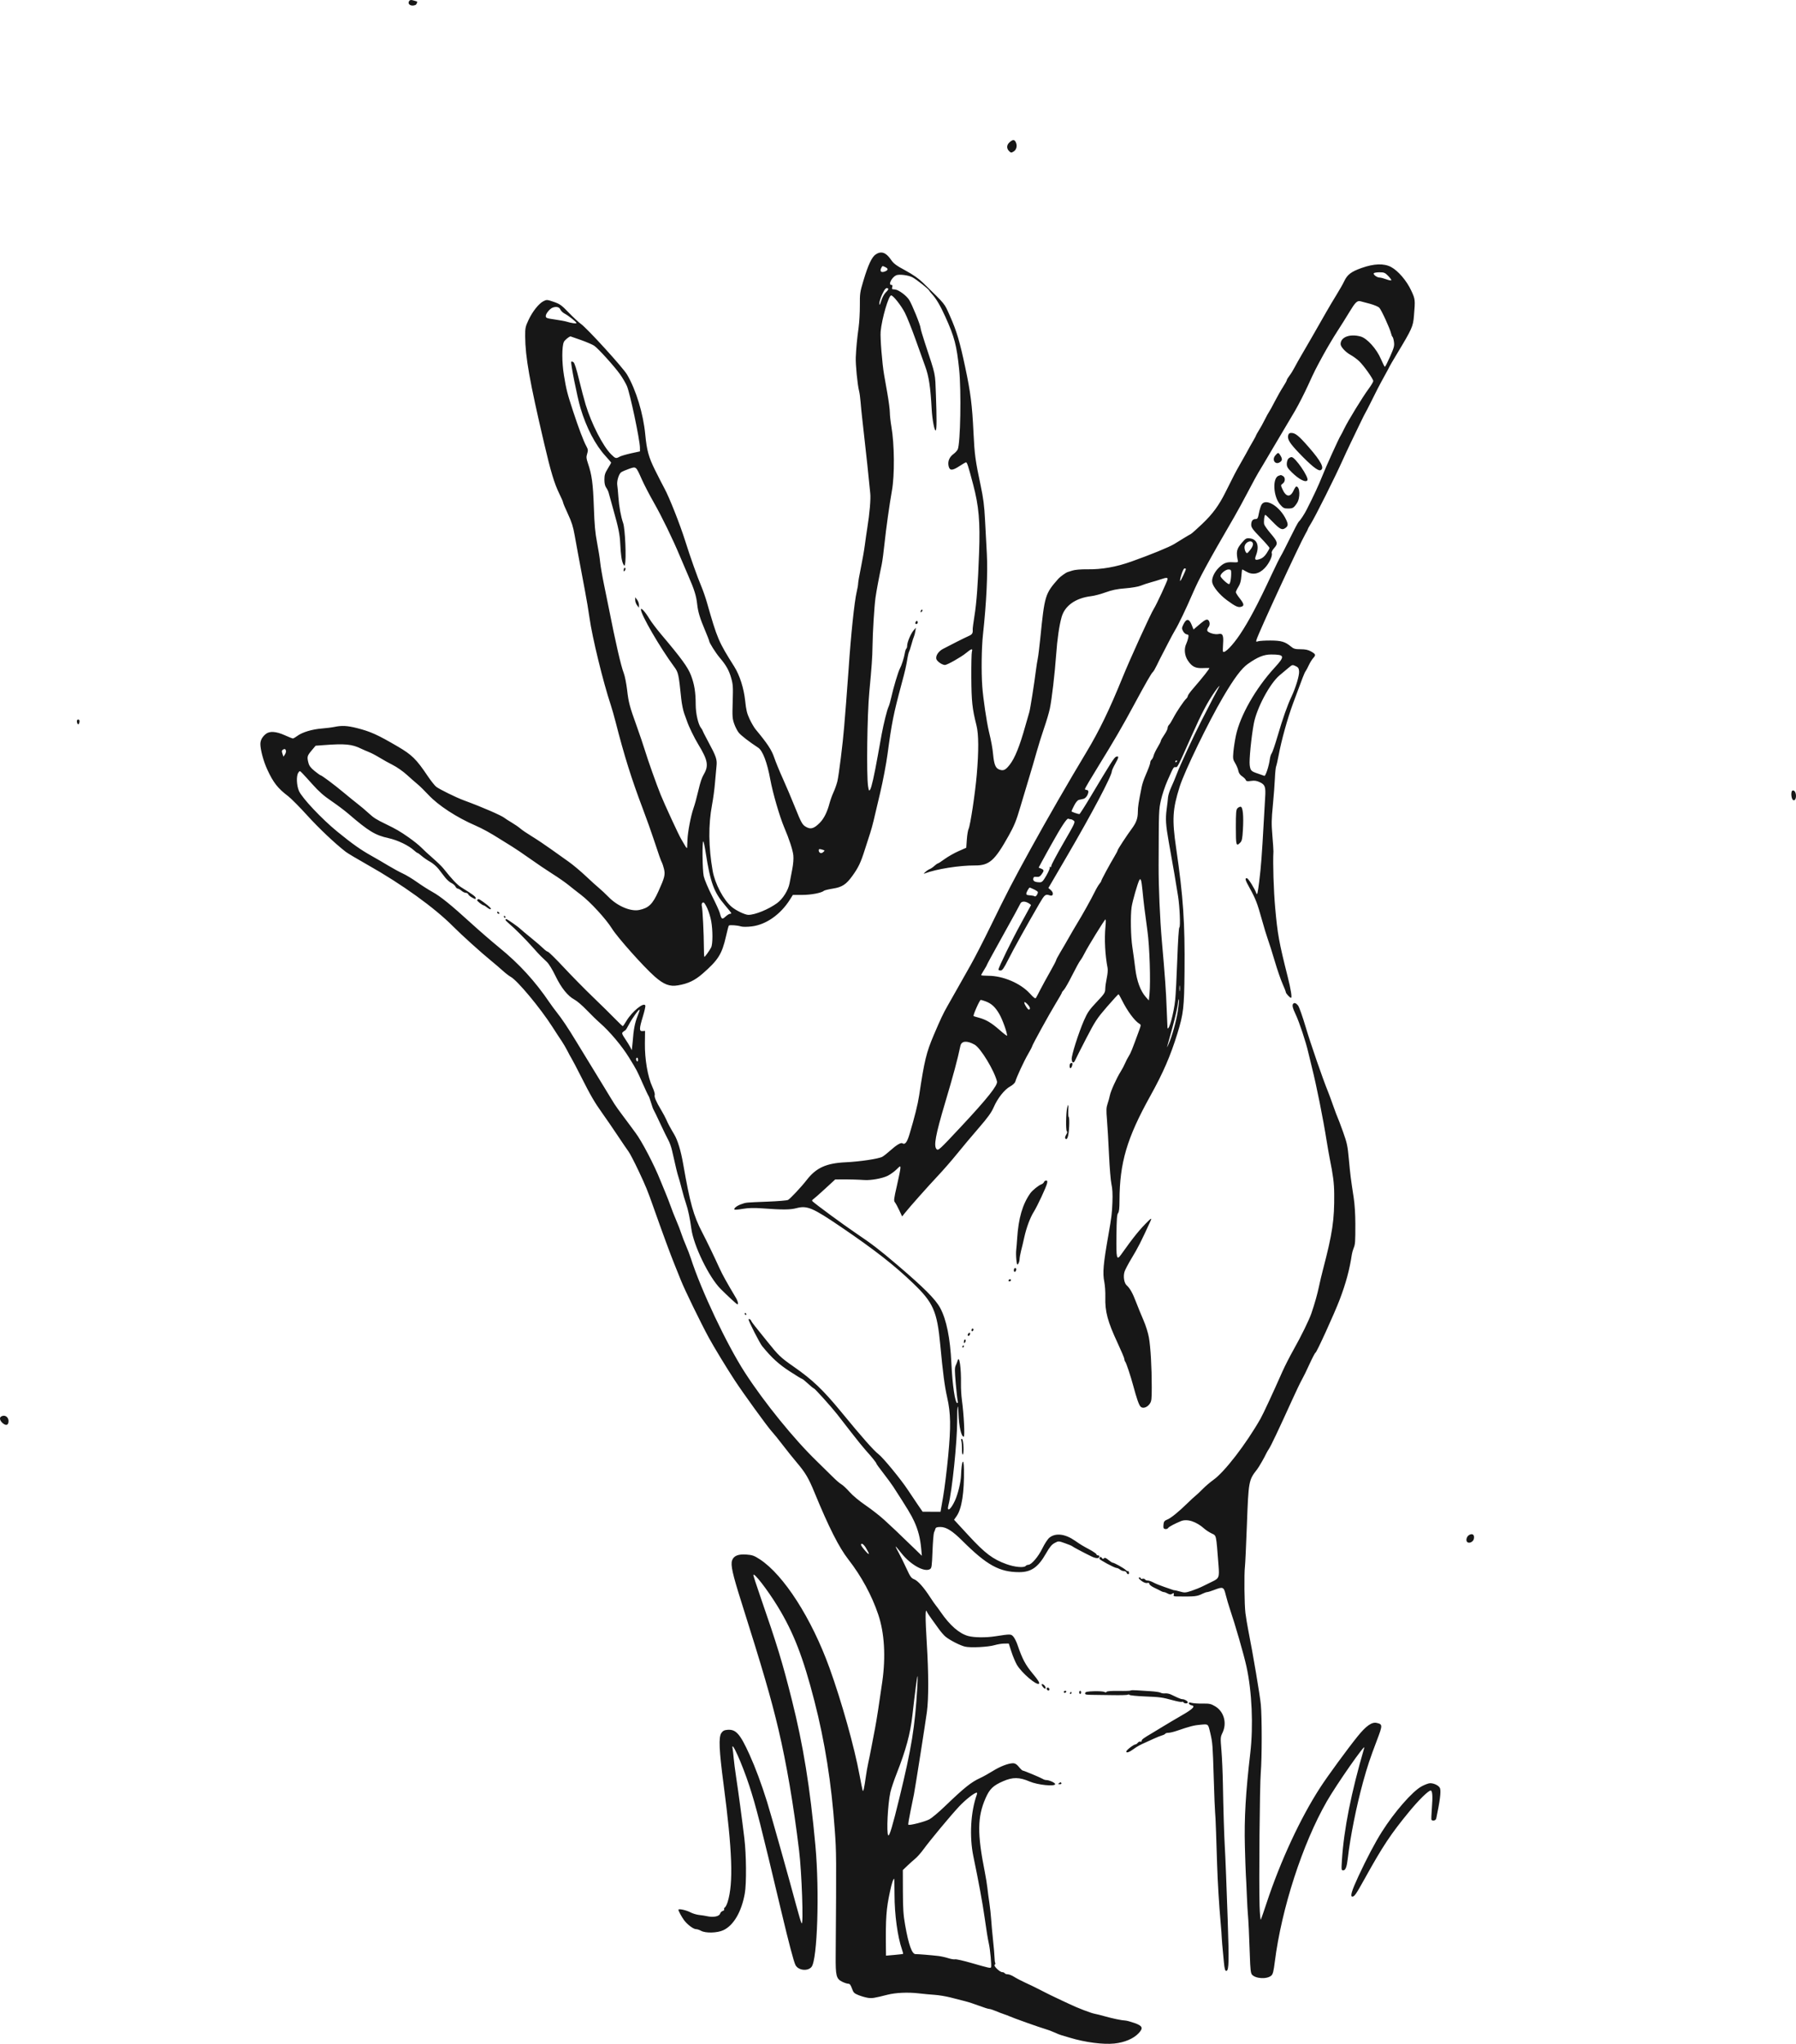 <?xml version="1.0" encoding="UTF-8"?> <svg xmlns="http://www.w3.org/2000/svg" width="80" height="91" viewBox="0 0 80 91" fill="none"> <path fill-rule="evenodd" clip-rule="evenodd" d="M18.233 0.037C18.124 0.182 18.307 0.305 18.507 0.221C18.56 0.199 18.609 0.063 18.564 0.063C18.558 0.063 18.491 0.043 18.416 0.02C18.317 -0.011 18.267 -0.006 18.233 0.037ZM44.973 6.331C44.837 6.447 44.827 6.608 44.948 6.727C45.029 6.807 45.047 6.809 45.152 6.745C45.28 6.667 45.322 6.483 45.246 6.329C45.187 6.208 45.115 6.208 44.973 6.331ZM39.007 11.328C38.834 11.443 38.671 11.79 38.459 12.498C38.307 13.003 38.297 13.069 38.301 13.597C38.302 13.905 38.278 14.347 38.246 14.578C38.176 15.082 38.137 15.499 38.119 15.911C38.106 16.226 38.193 17.12 38.266 17.407C38.289 17.497 38.319 17.718 38.333 17.897C38.347 18.077 38.376 18.372 38.397 18.552C38.417 18.732 38.474 19.247 38.524 19.697C38.573 20.147 38.623 20.599 38.635 20.702C38.647 20.805 38.675 21.079 38.697 21.31C38.719 21.541 38.749 21.836 38.764 21.965C38.792 22.206 38.737 22.855 38.632 23.507C38.599 23.713 38.549 24.06 38.521 24.279C38.493 24.497 38.414 24.946 38.347 25.275C38.279 25.605 38.224 25.921 38.224 25.979C38.224 26.035 38.196 26.202 38.161 26.348C38.057 26.785 37.901 28.274 37.798 29.818C37.772 30.204 37.722 30.867 37.688 31.291C37.653 31.715 37.614 32.199 37.601 32.366C37.547 33.061 37.36 34.558 37.298 34.795C37.262 34.935 37.184 35.155 37.124 35.283C37.065 35.41 36.989 35.622 36.954 35.752C36.85 36.15 36.702 36.448 36.516 36.635C36.272 36.881 36.123 36.932 35.935 36.834C35.74 36.733 35.704 36.67 35.394 35.899C35.249 35.537 35.011 34.978 34.866 34.657C34.72 34.336 34.549 33.916 34.484 33.725C34.373 33.394 34.183 33.106 33.659 32.476C33.592 32.395 33.471 32.189 33.391 32.019C33.273 31.767 33.236 31.616 33.193 31.208C33.133 30.641 32.95 30.067 32.705 29.678C32 28.559 31.953 28.449 31.489 26.826C31.431 26.621 31.325 26.316 31.256 26.149C31.056 25.673 30.757 24.832 30.524 24.092C30.288 23.345 29.818 22.155 29.6 21.754C29.523 21.613 29.335 21.245 29.181 20.936C28.894 20.36 28.81 20.056 28.742 19.347C28.654 18.421 28.336 17.372 27.934 16.682C27.754 16.372 26.155 14.618 25.874 14.421C25.779 14.355 25.539 14.131 25.338 13.924C25.016 13.589 24.94 13.534 24.666 13.44C24.369 13.338 24.35 13.337 24.204 13.412C23.995 13.521 23.716 13.874 23.539 14.254C23.403 14.546 23.391 14.607 23.393 14.973C23.398 15.895 23.587 16.961 24.239 19.744C24.533 21.002 24.692 21.529 24.913 21.98C25.006 22.168 25.082 22.345 25.082 22.373C25.082 22.4 25.178 22.63 25.296 22.882C25.462 23.237 25.53 23.45 25.595 23.822C25.642 24.086 25.71 24.46 25.747 24.653C25.784 24.846 25.841 25.151 25.874 25.331C25.907 25.511 25.99 25.952 26.058 26.312C26.127 26.672 26.216 27.206 26.257 27.499C26.376 28.362 26.863 30.362 27.204 31.384C27.259 31.552 27.356 31.888 27.418 32.133C27.806 33.649 28.125 34.669 28.634 36.013C28.804 36.463 29.026 37.083 29.126 37.392C29.334 38.029 29.449 38.352 29.491 38.42C29.507 38.446 29.545 38.567 29.576 38.689C29.638 38.942 29.605 39.076 29.33 39.682C29.069 40.259 28.899 40.425 28.478 40.515C28.098 40.596 27.509 40.349 27.11 39.941C26.964 39.793 26.771 39.611 26.68 39.538C26.59 39.465 26.323 39.224 26.088 39.002C25.852 38.781 25.515 38.498 25.338 38.374C25.162 38.25 24.805 37.996 24.547 37.811C24.288 37.625 23.902 37.367 23.69 37.238C23.478 37.109 23.247 36.952 23.177 36.889C23.106 36.827 22.933 36.707 22.791 36.623C22.65 36.54 22.513 36.452 22.486 36.428C22.364 36.319 21.481 35.935 20.672 35.639C20.335 35.517 19.578 35.145 19.431 35.031C19.363 34.978 19.191 34.761 19.049 34.55C18.545 33.8 18.349 33.607 17.708 33.233C16.815 32.711 16.502 32.57 15.897 32.417C15.471 32.31 15.229 32.297 14.903 32.364C14.785 32.389 14.527 32.421 14.331 32.437C13.901 32.471 13.468 32.601 13.25 32.762C13.163 32.827 13.071 32.88 13.047 32.88C13.023 32.88 12.865 32.818 12.696 32.741C12.295 32.559 12 32.541 11.829 32.688C11.674 32.82 11.6 32.959 11.598 33.123C11.595 33.372 11.735 33.893 11.904 34.26C12.172 34.843 12.372 35.099 12.838 35.452C12.967 35.551 13.343 35.929 13.673 36.293C14.195 36.87 14.92 37.556 15.406 37.931C15.489 37.994 15.932 38.258 16.391 38.517C17.897 39.365 19.356 40.416 20.18 41.246C20.564 41.632 21.437 42.42 21.892 42.79C22.034 42.905 22.255 43.095 22.385 43.212C22.514 43.329 22.678 43.456 22.748 43.493C23.043 43.65 24.068 44.881 24.611 45.729C24.764 45.968 24.949 46.252 25.023 46.359C25.096 46.467 25.209 46.66 25.274 46.788C25.338 46.917 25.424 47.075 25.465 47.139C25.505 47.203 25.687 47.55 25.869 47.91C26.317 48.797 26.478 49.074 26.845 49.588C27.017 49.829 27.322 50.273 27.522 50.575C27.722 50.876 27.936 51.189 27.996 51.27C28.057 51.35 28.262 51.745 28.452 52.148C28.765 52.813 28.849 53.018 29.108 53.754C29.497 54.856 29.862 55.849 30.037 56.278C30.153 56.561 30.284 56.887 30.329 57.003C30.488 57.41 31.22 58.913 31.581 59.574C31.81 59.992 32.357 60.892 32.718 61.444C33.088 62.012 34.191 63.534 34.375 63.732C34.46 63.823 34.682 64.097 34.868 64.341C35.054 64.584 35.332 64.931 35.486 65.112C35.874 65.569 36.017 65.81 36.281 66.454C36.918 68.002 37.37 68.897 37.789 69.434C38.371 70.182 38.834 71.035 39.122 71.892C39.397 72.712 39.459 73.756 39.299 74.884C39.163 75.846 39.042 76.62 38.975 76.965C38.943 77.132 38.874 77.489 38.823 77.759C38.772 78.029 38.704 78.366 38.672 78.507C38.64 78.649 38.594 78.912 38.569 79.092C38.498 79.606 38.454 79.801 38.426 79.723C38.413 79.684 38.351 79.379 38.289 79.045C38.059 77.794 37.494 75.78 36.953 74.277C36.154 72.061 34.911 70.123 33.844 69.427C33.592 69.263 33.51 69.234 33.242 69.215C32.881 69.19 32.683 69.271 32.61 69.475C32.538 69.678 32.628 70.082 33.028 71.344C33.968 74.313 34.349 75.621 34.672 76.988C35.037 78.535 35.346 80.347 35.594 82.393C35.713 83.371 35.796 85.733 35.708 85.637C35.685 85.611 35.58 85.264 35.474 84.865C35.178 83.755 34.343 80.788 34.171 80.237C33.917 79.424 33.648 78.702 33.386 78.124C32.967 77.199 32.78 76.989 32.406 77.019C32.261 77.031 32.199 77.064 32.132 77.161C32.005 77.348 32.029 77.915 32.23 79.442C32.621 82.415 32.671 83.842 32.414 84.678C32.379 84.794 32.322 84.906 32.289 84.927C32.256 84.947 32.241 84.986 32.256 85.011C32.27 85.037 32.242 85.07 32.194 85.084C32.145 85.098 32.094 85.148 32.08 85.195C32.041 85.331 31.775 85.383 31.475 85.314C31.408 85.298 31.259 85.275 31.143 85.263C31.028 85.251 30.85 85.197 30.748 85.143C30.565 85.046 30.219 84.973 30.219 85.031C30.219 85.082 30.363 85.348 30.468 85.492C30.608 85.684 30.886 85.894 31 85.894C31.053 85.894 31.153 85.926 31.221 85.965C31.424 86.081 31.951 86.068 32.222 85.94C32.678 85.726 33.031 85.121 33.176 84.304C33.255 83.865 33.244 82.573 33.156 81.85C33.053 80.992 32.885 79.747 32.788 79.115C32.743 78.82 32.694 78.441 32.68 78.274C32.666 78.106 32.645 77.922 32.634 77.865C32.546 77.395 33.052 78.516 33.378 79.513C33.678 80.431 33.886 81.248 34.801 85.099C35.138 86.515 35.359 87.354 35.434 87.495C35.561 87.733 35.979 87.781 36.148 87.576C36.41 87.26 36.508 84.212 36.321 82.177C36.084 79.585 35.778 77.698 35.27 75.679C34.846 73.996 34.626 73.274 33.861 71.064C33.694 70.583 33.558 70.163 33.558 70.132C33.558 69.972 34.18 70.774 34.641 71.527C35.344 72.676 35.777 73.791 36.278 75.742C36.742 77.546 37.036 79.402 37.182 81.453C37.257 82.5 37.257 82.57 37.224 87.086C37.217 87.975 37.25 88.105 37.515 88.236C37.611 88.284 37.731 88.323 37.782 88.324C37.852 88.324 37.893 88.376 37.948 88.534C38.013 88.719 38.046 88.753 38.24 88.832C38.361 88.88 38.547 88.934 38.652 88.951C38.842 88.981 38.929 88.967 39.53 88.815C39.9 88.721 40.442 88.697 40.921 88.753C41.121 88.777 41.439 88.806 41.628 88.819C41.816 88.831 42.134 88.884 42.334 88.935C42.534 88.987 42.823 89.061 42.976 89.099C43.129 89.137 43.419 89.231 43.62 89.308C43.822 89.384 44.02 89.447 44.062 89.447C44.104 89.447 44.228 89.486 44.338 89.534C44.449 89.581 44.616 89.646 44.71 89.677C44.804 89.708 44.92 89.751 44.967 89.774C45.115 89.844 46.327 90.275 46.551 90.338C46.669 90.371 46.852 90.439 46.958 90.489C47.063 90.539 47.208 90.597 47.279 90.617C47.349 90.637 47.523 90.689 47.664 90.731C48.347 90.936 49.137 91.038 49.635 90.987C50.094 90.939 50.491 90.771 50.72 90.527C50.935 90.297 50.895 90.2 50.532 90.073C50.367 90.015 50.185 89.966 50.128 89.964C49.975 89.959 49.549 89.871 49.205 89.773C49.04 89.726 48.833 89.674 48.743 89.658C48.593 89.631 47.957 89.386 47.664 89.242C47.593 89.207 47.429 89.131 47.3 89.073C47.035 88.953 46.529 88.705 46.208 88.537C46.091 88.475 45.85 88.359 45.673 88.279C45.497 88.198 45.272 88.081 45.173 88.018C45.075 87.955 44.946 87.904 44.887 87.904C44.828 87.904 44.767 87.883 44.753 87.857C44.738 87.832 44.69 87.81 44.645 87.81C44.532 87.81 44.24 87.526 44.306 87.481C44.334 87.462 44.345 87.425 44.33 87.399C44.315 87.373 44.301 87.26 44.299 87.148C44.296 87.037 44.266 86.683 44.231 86.361C44.197 86.04 44.16 85.63 44.149 85.45C44.138 85.27 44.102 84.944 44.07 84.725C44.037 84.507 43.996 84.201 43.98 84.047C43.963 83.893 43.912 83.577 43.866 83.346C43.526 81.641 43.534 80.902 43.899 80.067C44.081 79.652 44.234 79.503 44.682 79.308C45.113 79.12 45.404 79.124 45.866 79.322C46.222 79.475 47 79.553 47 79.436C47 79.374 46.732 79.255 46.594 79.255C46.558 79.255 46.495 79.235 46.454 79.209C46.35 79.145 45.608 78.835 45.559 78.835C45.536 78.835 45.458 78.761 45.385 78.671C45.291 78.555 45.216 78.507 45.128 78.507C44.917 78.507 44.553 78.647 44.218 78.856C44.041 78.966 43.791 79.106 43.661 79.165C43.247 79.357 42.965 79.584 42.076 80.436C41.815 80.688 41.511 80.942 41.4 81.003C41.202 81.111 40.502 81.29 40.459 81.244C40.447 81.23 40.49 80.962 40.556 80.647C40.621 80.331 40.691 79.989 40.711 79.886C40.768 79.597 41.221 76.715 41.288 76.217C41.367 75.63 41.365 74.497 41.282 73.16C41.213 72.033 41.213 71.578 41.283 71.752C41.303 71.804 41.389 71.938 41.474 72.051C41.558 72.164 41.707 72.37 41.803 72.508C41.9 72.647 42.044 72.813 42.124 72.878C42.32 73.035 42.762 73.261 42.983 73.315C43.226 73.374 44.014 73.335 44.303 73.249C44.433 73.211 44.628 73.179 44.737 73.179L44.934 73.178L45.051 73.54C45.115 73.74 45.225 74.001 45.294 74.121C45.506 74.485 46.187 75.067 46.282 74.963C46.316 74.925 46.241 74.806 46 74.516C45.675 74.124 45.54 73.871 45.323 73.237C45.274 73.092 45.189 72.925 45.135 72.866C45.028 72.75 45.017 72.75 44.325 72.856C43.915 72.92 43.389 72.914 43.129 72.843C42.728 72.733 42.313 72.373 41.902 71.776C41.814 71.648 41.716 71.515 41.685 71.48C41.654 71.445 41.541 71.283 41.435 71.12C41.146 70.674 40.886 70.382 40.719 70.316C40.59 70.265 40.543 70.199 40.377 69.836C40.271 69.604 40.119 69.296 40.039 69.151C39.959 69.007 39.894 68.875 39.894 68.858C39.894 68.842 40.01 68.975 40.151 69.155C40.555 69.667 41.172 70.013 41.422 69.866C41.5 69.821 41.51 69.749 41.537 69.063C41.553 68.649 41.584 68.274 41.605 68.231C41.626 68.188 41.653 68.116 41.666 68.071C41.684 68.008 41.736 67.989 41.889 67.989C42.15 67.989 42.422 68.16 42.87 68.606C43.958 69.689 44.519 69.998 45.398 69.999C45.931 69.999 46.242 69.784 46.593 69.166C46.758 68.878 46.846 68.77 46.979 68.7C47.15 68.609 47.151 68.609 47.438 68.711C47.597 68.767 47.737 68.825 47.751 68.839C47.778 68.87 48.287 69.139 48.613 69.297C48.826 69.4 48.97 69.401 48.97 69.299C48.97 69.273 48.941 69.251 48.905 69.251C48.87 69.251 48.841 69.231 48.841 69.206C48.841 69.181 48.702 69.085 48.531 68.992C48.198 68.812 48.143 68.778 47.878 68.595C47.438 68.291 47.018 68.243 46.743 68.465C46.67 68.523 46.53 68.737 46.431 68.94C46.249 69.314 45.942 69.672 45.804 69.672C45.765 69.672 45.711 69.696 45.685 69.725C45.604 69.813 45.192 69.774 44.834 69.644C44.224 69.424 43.88 69.165 43.154 68.379L42.497 67.667L42.612 67.502C42.841 67.175 42.954 66.448 42.938 65.42C42.928 64.842 42.829 65.048 42.808 65.687C42.799 65.991 42.67 66.523 42.536 66.816C42.349 67.224 42.158 67.353 42.248 67.01C42.409 66.396 42.637 64.181 42.636 63.248C42.635 62.596 42.674 62.394 42.695 62.948C42.716 63.516 42.819 63.968 42.928 63.968C42.984 63.968 42.935 62.984 42.846 62.332C42.82 62.139 42.802 61.825 42.805 61.634C42.818 60.898 42.73 60.301 42.652 60.591C42.639 60.636 42.603 60.729 42.571 60.797C42.522 60.903 42.523 61.028 42.572 61.592C42.604 61.961 42.643 62.309 42.658 62.367C42.675 62.429 42.668 62.472 42.642 62.472C42.542 62.472 42.424 61.677 42.378 60.696C42.326 59.585 42.159 58.758 41.882 58.241C41.671 57.847 41.155 57.332 39.937 56.294C39.159 55.632 38.837 55.386 38.1 54.889C37.567 54.529 36.325 53.617 36.191 53.486C36.163 53.459 36.172 53.429 36.216 53.402C36.253 53.379 36.49 53.17 36.743 52.938L37.202 52.515L37.467 52.512C37.762 52.508 38.241 52.521 38.503 52.54C38.791 52.56 39.304 52.468 39.535 52.354C39.656 52.294 39.834 52.167 39.931 52.071C40.099 51.905 40.108 51.902 40.108 52.005C40.108 52.065 40.038 52.415 39.953 52.784C39.814 53.387 39.805 53.462 39.863 53.534C39.899 53.578 39.986 53.737 40.056 53.888L40.184 54.162L40.306 54.009C40.527 53.731 41.319 52.84 41.773 52.357C42.018 52.097 42.405 51.653 42.633 51.37C42.861 51.087 43.291 50.575 43.589 50.232C44.002 49.755 44.161 49.535 44.263 49.299C44.437 48.898 44.739 48.516 44.993 48.375C45.113 48.309 45.208 48.219 45.226 48.157C45.282 47.956 45.607 47.255 45.79 46.94C45.891 46.766 45.973 46.609 45.973 46.591C45.973 46.538 46.744 45.138 47.032 44.668C47.179 44.428 47.3 44.216 47.3 44.197C47.3 44.177 47.339 44.123 47.386 44.076C47.434 44.029 47.601 43.737 47.757 43.426C47.913 43.115 48.077 42.817 48.122 42.762C48.167 42.708 48.255 42.558 48.319 42.429C48.453 42.158 49.181 40.976 49.237 40.938C49.259 40.922 49.261 41.055 49.241 41.255C49.187 41.808 49.223 42.519 49.336 43.102C49.352 43.186 49.336 43.379 49.299 43.547C49.264 43.71 49.233 43.926 49.232 44.028C49.229 44.198 49.197 44.246 48.847 44.616C48.523 44.958 48.439 45.079 48.287 45.427C48.041 45.991 47.722 46.993 47.737 47.159C47.754 47.345 47.828 47.357 47.902 47.186C47.936 47.108 48.156 46.673 48.392 46.218C48.782 45.466 48.863 45.343 49.308 44.828C49.577 44.518 49.808 44.266 49.822 44.268C49.836 44.27 49.906 44.391 49.977 44.536C50.212 45.01 50.536 45.45 50.746 45.578C50.83 45.629 50.83 45.632 50.731 45.905C50.427 46.737 50.364 46.894 50.281 47.021C50.231 47.098 50.157 47.24 50.117 47.337C50.077 47.434 49.986 47.605 49.915 47.718C49.736 48.002 49.475 48.578 49.437 48.775C49.419 48.865 49.373 49.031 49.335 49.144C49.276 49.319 49.272 49.424 49.309 49.868C49.333 50.154 49.373 50.851 49.399 51.416C49.425 51.982 49.474 52.571 49.508 52.725C49.552 52.921 49.565 53.164 49.551 53.528C49.532 54.034 49.514 54.175 49.375 54.969C49.143 56.284 49.109 56.676 49.189 57.073C49.22 57.227 49.241 57.532 49.235 57.751C49.217 58.396 49.337 58.843 49.784 59.8C49.948 60.152 50.083 60.472 50.083 60.511C50.083 60.551 50.1 60.604 50.121 60.628C50.168 60.682 50.358 61.252 50.479 61.701C50.635 62.282 50.733 62.56 50.807 62.632C50.905 62.73 51.101 62.667 51.214 62.502C51.293 62.386 51.303 62.306 51.303 61.756C51.303 60.877 51.252 59.984 51.177 59.556C51.139 59.344 51.037 59.017 50.936 58.785C50.839 58.563 50.692 58.205 50.61 57.989C50.452 57.573 50.334 57.362 50.185 57.228C50.071 57.126 50.025 56.831 50.09 56.623C50.117 56.536 50.259 56.265 50.407 56.021C50.694 55.547 50.826 55.286 51.244 54.374C51.307 54.238 51.286 54.23 51.168 54.345C50.781 54.721 50.494 55.074 49.939 55.857C49.739 56.138 49.717 56.047 49.73 55.005C49.738 54.284 49.754 54.072 49.802 54.014C49.848 53.959 49.865 53.808 49.866 53.449C49.873 51.769 50.195 50.675 51.235 48.803C51.807 47.775 52.138 47.012 52.444 46.019C52.716 45.139 52.747 44.867 52.763 43.259C52.783 41.067 52.707 39.94 52.389 37.76C52.202 36.475 52.228 36.032 52.55 35.017C52.766 34.335 53.836 32.129 54.482 31.034C54.975 30.196 55.299 29.764 55.581 29.563C56.017 29.254 56.297 29.14 56.623 29.141C57.233 29.143 57.25 29.211 56.768 29.736C55.93 30.651 55.242 31.858 55.053 32.744C55.007 32.961 54.956 33.287 54.94 33.469C54.913 33.777 54.919 33.815 55.021 33.984C55.083 34.085 55.145 34.236 55.16 34.319C55.179 34.42 55.233 34.5 55.328 34.564C55.405 34.616 55.479 34.691 55.493 34.73C55.513 34.786 55.562 34.794 55.727 34.77C55.887 34.747 55.98 34.762 56.128 34.833C56.351 34.941 56.384 35.039 56.354 35.508C56.343 35.67 56.315 36.17 56.29 36.62C56.21 38.075 56.17 38.596 56.091 39.238C56.028 39.752 55.998 39.879 55.963 39.776C55.902 39.591 55.611 39.119 55.551 39.107C55.436 39.083 55.461 39.179 55.663 39.538C55.922 40.002 56.008 40.222 56.204 40.932C56.298 41.273 56.422 41.679 56.478 41.833C56.535 41.987 56.671 42.418 56.781 42.791C56.891 43.164 57.047 43.618 57.128 43.8C57.209 43.982 57.275 44.152 57.275 44.177C57.275 44.232 57.457 44.428 57.507 44.428C57.559 44.428 57.498 44.042 57.359 43.492C56.972 41.958 56.907 41.6 56.802 40.43C56.731 39.636 56.693 38.438 56.723 37.906C56.725 37.855 56.705 37.539 56.676 37.205C56.632 36.683 56.635 36.491 56.698 35.849C56.738 35.438 56.778 34.901 56.788 34.657C56.798 34.413 56.823 34.171 56.844 34.119C56.864 34.068 56.914 33.847 56.955 33.629C57.076 32.973 57.348 31.991 57.593 31.329C58.037 30.127 58.103 29.958 58.154 29.889C58.183 29.85 58.249 29.726 58.301 29.613C58.353 29.501 58.442 29.357 58.499 29.295C58.622 29.161 58.608 29.123 58.387 29C58.27 28.934 58.135 28.907 57.933 28.907C57.692 28.907 57.624 28.888 57.504 28.788C57.244 28.571 57.072 28.521 56.59 28.519C56.343 28.518 56.095 28.534 56.04 28.553C55.949 28.585 55.942 28.578 55.971 28.479C56.059 28.176 57.886 24.226 58.146 23.775C58.209 23.667 58.259 23.567 58.259 23.552C58.259 23.537 58.315 23.436 58.383 23.329C58.585 23.008 59.465 21.25 59.815 20.469C59.895 20.289 60.053 19.952 60.164 19.721C60.276 19.489 60.463 19.1 60.581 18.856C60.698 18.611 60.809 18.391 60.827 18.365C60.845 18.339 60.927 18.181 61.01 18.014C61.303 17.42 61.446 17.144 61.67 16.739C61.796 16.513 61.898 16.321 61.898 16.313C61.898 16.304 62.049 16.047 62.233 15.742C62.9 14.635 62.943 14.538 62.982 14.065C63.043 13.34 63.041 13.326 62.859 12.934C62.658 12.5 62.275 12.053 61.962 11.888C61.646 11.72 61.199 11.736 60.648 11.932C60.182 12.098 60.013 12.228 59.874 12.525C59.822 12.636 59.668 12.907 59.532 13.127C59.396 13.346 59.184 13.703 59.061 13.92C58.689 14.576 58.119 15.566 57.949 15.852C57.861 16 57.736 16.224 57.671 16.349C57.606 16.475 57.5 16.646 57.435 16.73C57.371 16.813 57.318 16.901 57.318 16.926C57.318 16.951 57.243 17.084 57.153 17.224C57.062 17.363 56.896 17.655 56.783 17.874C56.671 18.093 56.555 18.303 56.526 18.342C56.497 18.38 56.412 18.535 56.338 18.685C56.264 18.836 56.145 19.05 56.075 19.161C56.005 19.273 55.948 19.374 55.948 19.388C55.948 19.401 55.895 19.503 55.83 19.613C55.701 19.834 55.664 19.9 55.495 20.212C55.432 20.327 55.308 20.548 55.218 20.702C55.053 20.988 54.948 21.189 54.598 21.895C54.295 22.504 54.018 22.883 53.546 23.331C53.309 23.557 53.083 23.757 53.044 23.777C53.004 23.796 52.876 23.872 52.758 23.944C52.641 24.016 52.434 24.142 52.3 24.225C52.083 24.358 51.242 24.702 50.404 25C49.712 25.246 49.077 25.358 48.42 25.348C48.151 25.344 47.885 25.367 47.771 25.403C47.665 25.437 47.569 25.467 47.557 25.471C47.479 25.494 47.225 25.676 47.145 25.766C46.549 26.441 46.531 26.5 46.336 28.439C46.298 28.812 46.249 29.209 46.226 29.321C46.203 29.433 46.166 29.664 46.145 29.835C46.074 30.409 45.886 31.594 45.848 31.712C45.827 31.776 45.748 32.05 45.673 32.319C45.423 33.217 45.203 33.762 44.976 34.049C44.788 34.288 44.698 34.33 44.517 34.266C44.345 34.205 44.279 34.042 44.236 33.584C44.212 33.322 44.151 32.987 44.051 32.577C43.948 32.148 43.791 31.089 43.754 30.566C43.707 29.91 43.721 28.845 43.784 28.264C43.941 26.82 44.003 25.517 43.957 24.653C43.937 24.28 43.901 23.607 43.877 23.157C43.843 22.502 43.803 22.194 43.681 21.614C43.442 20.485 43.411 20.253 43.362 19.253C43.303 18.027 43.234 17.482 42.996 16.361C42.75 15.201 42.613 14.74 42.312 14.064C42.055 13.487 42.14 13.592 41.122 12.598C40.918 12.4 40.678 12.232 40.33 12.043C39.917 11.82 39.805 11.737 39.687 11.563C39.465 11.238 39.253 11.164 39.007 11.328ZM39.444 11.898C39.578 11.965 39.564 12.034 39.406 12.091C39.253 12.147 39.182 12.08 39.249 11.942C39.306 11.827 39.301 11.828 39.444 11.898ZM61.837 12.288C61.925 12.379 61.986 12.465 61.971 12.48C61.957 12.496 61.855 12.475 61.743 12.433C61.632 12.392 61.5 12.358 61.451 12.358C61.338 12.358 61.16 12.226 61.194 12.168C61.207 12.143 61.322 12.124 61.448 12.124C61.652 12.124 61.696 12.142 61.837 12.288ZM40.655 12.353C40.833 12.451 41.362 12.871 41.386 12.932C41.394 12.953 41.444 13.017 41.496 13.073C41.699 13.292 41.874 13.586 42.105 14.096C42.516 15.003 42.611 15.366 42.724 16.448C42.823 17.398 42.781 19.752 42.66 20.01C42.634 20.066 42.546 20.161 42.465 20.22C42.282 20.356 42.205 20.555 42.256 20.761C42.306 20.963 42.422 20.96 42.744 20.749C42.881 20.659 43.009 20.585 43.028 20.585C43.078 20.585 43.125 20.733 43.346 21.567C43.602 22.536 43.662 23.217 43.612 24.608C43.562 26.002 43.501 26.833 43.404 27.434C43.359 27.717 43.324 27.98 43.327 28.019C43.34 28.192 43.308 28.247 43.158 28.313C42.984 28.39 42.232 28.768 41.995 28.897C41.799 29.004 41.674 29.195 41.706 29.337C41.731 29.443 41.965 29.608 42.092 29.608C42.191 29.608 42.823 29.25 43.03 29.077C43.267 28.879 43.339 28.861 43.292 29.012C43.274 29.07 43.263 29.588 43.266 30.163C43.273 31.237 43.306 31.547 43.495 32.296C43.595 32.693 43.599 33.438 43.508 34.493C43.438 35.311 43.221 36.752 43.144 36.907C43.115 36.966 43.08 37.179 43.066 37.38L43.04 37.746L42.696 37.898C42.507 37.981 42.23 38.138 42.081 38.246C41.932 38.355 41.795 38.444 41.776 38.444C41.757 38.444 41.687 38.493 41.62 38.554C41.554 38.615 41.461 38.678 41.414 38.695C41.367 38.712 41.28 38.769 41.221 38.823C41.134 38.901 41.13 38.913 41.2 38.887C41.692 38.696 42.736 38.53 43.416 38.534C44.066 38.538 44.303 38.33 44.933 37.203C45.176 36.769 45.273 36.529 45.442 35.952C45.549 35.587 45.723 35.004 45.83 34.657C45.936 34.31 46.09 33.785 46.172 33.49C46.254 33.196 46.405 32.712 46.508 32.415C46.611 32.118 46.727 31.728 46.764 31.548C46.85 31.141 46.985 29.987 47.045 29.145C47.094 28.455 47.181 27.853 47.288 27.474C47.431 26.966 47.914 26.626 48.606 26.544C48.747 26.528 49.036 26.451 49.248 26.374C49.532 26.27 49.763 26.223 50.126 26.195C50.397 26.174 50.704 26.122 50.81 26.078C50.916 26.034 51.119 25.967 51.26 25.929C51.401 25.89 51.603 25.829 51.709 25.793C51.943 25.714 52.009 25.711 52.009 25.781C52.009 25.852 51.511 26.928 51.398 27.101C51.259 27.315 50.342 29.328 49.999 30.172C49.419 31.599 48.962 32.543 48.393 33.488C47.592 34.818 46.634 36.48 45.901 37.812C45.102 39.265 44.848 39.754 44.131 41.225C43.818 41.868 43.412 42.657 43.23 42.978C43.047 43.3 42.776 43.78 42.627 44.045C42.478 44.311 42.287 44.647 42.203 44.793C42.014 45.123 41.896 45.373 41.592 46.087C41.261 46.867 41.175 47.22 40.942 48.775C40.883 49.166 40.741 49.737 40.515 50.491C40.404 50.862 40.312 50.982 40.197 50.905C40.132 50.861 39.932 50.978 39.667 51.217C39.53 51.34 39.366 51.469 39.303 51.504C39.14 51.595 38.3 51.721 37.668 51.75C36.802 51.79 36.352 51.995 35.928 52.545C35.706 52.833 35.222 53.35 35.105 53.425C35.067 53.45 34.65 53.485 34.179 53.503C33.178 53.542 33.245 53.536 33.008 53.62C32.819 53.687 32.671 53.806 32.717 53.856C32.73 53.87 32.898 53.856 33.09 53.823C33.332 53.782 33.592 53.775 33.938 53.801C34.862 53.868 35.196 53.867 35.475 53.793C35.953 53.667 36.196 53.77 37.471 54.637C38.965 55.653 39.827 56.326 40.676 57.14C41.571 57.997 41.742 58.385 41.883 59.881C42.002 61.151 42.077 61.717 42.188 62.209C42.351 62.931 42.361 63.502 42.233 64.849C42.173 65.474 42.073 66.284 42.009 66.648L41.894 67.311L41.496 67.31L41.097 67.309L40.888 67.006C40.773 66.84 40.576 66.546 40.45 66.353C40.149 65.891 39.336 64.901 39.129 64.744C38.923 64.589 38.399 63.996 37.505 62.907C36.656 61.874 36.202 61.441 35.335 60.837C34.777 60.449 34.674 60.351 34.184 59.738C33.958 59.455 33.706 59.143 33.626 59.044C33.545 58.945 33.468 58.834 33.455 58.798C33.435 58.742 33.344 58.702 33.344 58.749C33.344 58.831 33.838 59.798 33.949 59.935C34.372 60.454 34.681 60.737 35.175 61.058C35.462 61.245 35.713 61.397 35.732 61.397C35.752 61.397 35.869 61.492 35.993 61.608C36.118 61.723 36.234 61.818 36.252 61.818C36.291 61.818 37.015 62.621 37.288 62.967C37.391 63.097 37.677 63.465 37.924 63.785C38.171 64.104 38.46 64.461 38.566 64.578C38.819 64.855 39.038 65.127 39.038 65.165C39.038 65.182 39.177 65.375 39.348 65.594C39.519 65.814 39.716 66.082 39.787 66.192C40.421 67.172 40.588 67.448 40.72 67.736C40.896 68.118 40.99 68.483 41.033 68.945L41.063 69.271L40.768 68.984C39.938 68.181 39.732 67.985 39.389 67.674C39.184 67.487 38.807 67.193 38.551 67.019C38.283 66.838 37.982 66.587 37.844 66.43C37.712 66.28 37.546 66.125 37.475 66.086C37.404 66.046 37.23 65.895 37.087 65.751C36.944 65.606 36.63 65.299 36.391 65.067C35.378 64.09 34.042 62.445 33.179 61.11C32.37 59.858 31.23 57.449 30.771 56.021C30.726 55.88 30.629 55.627 30.556 55.46C30.483 55.293 30.389 55.049 30.347 54.919C30.305 54.788 30.204 54.525 30.121 54.334C30.039 54.144 29.927 53.861 29.874 53.707C29.82 53.553 29.71 53.269 29.629 53.076C29.548 52.883 29.453 52.652 29.417 52.562C29.147 51.878 28.587 50.806 28.307 50.437C28.24 50.349 28.143 50.217 28.092 50.145C28.041 50.073 27.879 49.856 27.733 49.663C27.587 49.471 27.422 49.239 27.366 49.149C27.311 49.059 27.233 48.933 27.193 48.869C27.153 48.804 27.031 48.605 26.923 48.425C26.814 48.245 26.531 47.782 26.294 47.396C26.058 47.01 25.774 46.547 25.665 46.367C25.296 45.759 25.029 45.36 24.785 45.054C24.701 44.949 24.565 44.764 24.482 44.642C23.836 43.689 23.127 42.913 22.234 42.187C21.905 41.918 21.35 41.438 21.001 41.12C20.086 40.286 19.624 39.912 19.259 39.711C19.083 39.614 18.775 39.417 18.575 39.275C18.374 39.132 18.089 38.959 17.939 38.891C17.79 38.822 17.501 38.665 17.297 38.542C17.093 38.418 16.763 38.226 16.562 38.114C16.067 37.838 15.703 37.58 15.021 37.025C14.337 36.467 13.45 35.527 13.316 35.215C13.207 34.964 13.193 34.541 13.288 34.404C13.35 34.315 13.352 34.315 13.443 34.404C13.494 34.453 13.708 34.687 13.919 34.923C14.196 35.235 14.426 35.438 14.758 35.662C15.009 35.832 15.353 36.091 15.523 36.237C16.422 37.011 16.714 37.188 17.307 37.318C17.713 37.407 18.203 37.643 18.446 37.866C18.512 37.927 18.579 37.976 18.596 37.976C18.613 37.976 18.699 38.038 18.787 38.115C18.875 38.191 19.044 38.307 19.162 38.371C19.28 38.436 19.447 38.579 19.532 38.688C19.618 38.798 19.75 38.969 19.827 39.069C19.903 39.168 20.028 39.278 20.103 39.314C20.179 39.349 20.262 39.42 20.287 39.472C20.312 39.523 20.358 39.566 20.39 39.566C20.421 39.566 20.496 39.608 20.555 39.659C20.615 39.711 20.703 39.753 20.749 39.753C20.796 39.753 20.845 39.782 20.857 39.818C20.87 39.853 20.942 39.916 21.018 39.958C21.184 40.048 21.186 40.048 21.186 39.975C21.186 39.92 21.048 39.819 20.547 39.508C20.363 39.393 20.139 39.157 19.752 38.669C19.681 38.58 19.469 38.374 19.281 38.211C19.093 38.048 18.861 37.834 18.767 37.737C18.673 37.639 18.413 37.431 18.189 37.275C17.827 37.021 17.634 36.909 17.183 36.691C16.76 36.487 16.644 36.413 16.423 36.209C16.288 36.084 16.07 35.9 15.938 35.799C15.807 35.698 15.523 35.467 15.307 35.287C14.901 34.947 14.325 34.517 14.275 34.517C14.26 34.517 14.143 34.433 14.015 34.33C13.842 34.19 13.773 34.099 13.739 33.968C13.67 33.697 13.681 33.653 13.876 33.42L14.058 33.203L14.422 33.176C15.367 33.104 15.681 33.134 16.09 33.336C16.172 33.376 16.326 33.443 16.433 33.485C16.54 33.527 16.752 33.638 16.905 33.732C17.058 33.827 17.328 33.976 17.504 34.065C17.681 34.154 17.96 34.35 18.125 34.501C18.29 34.651 18.502 34.837 18.596 34.914C18.69 34.99 18.912 35.207 19.088 35.396C19.529 35.866 20.34 36.395 21.186 36.761C21.488 36.892 21.852 37.092 22.256 37.349C22.433 37.462 22.683 37.617 22.813 37.695C22.942 37.773 23.299 38.014 23.605 38.231C23.911 38.449 24.363 38.754 24.611 38.91C24.858 39.065 25.176 39.287 25.317 39.401C25.458 39.516 25.712 39.714 25.88 39.843C26.301 40.164 26.995 40.92 27.259 41.345C27.505 41.74 28.669 43.046 29.163 43.48C29.568 43.836 29.83 43.936 30.197 43.873C30.649 43.797 30.948 43.655 31.299 43.349C31.992 42.745 32.158 42.48 32.336 41.699C32.393 41.446 32.451 41.226 32.465 41.212C32.499 41.174 32.837 41.197 33 41.248C33.081 41.273 33.276 41.273 33.486 41.248C34.125 41.17 34.769 40.717 35.189 40.05L35.317 39.846H35.734C36.126 39.846 36.597 39.756 36.702 39.661C36.727 39.639 36.907 39.595 37.101 39.564C37.511 39.499 37.69 39.382 37.967 38.999C38.235 38.629 38.341 38.406 38.523 37.829C38.615 37.537 38.722 37.204 38.762 37.088C38.801 36.972 38.868 36.73 38.911 36.55C38.953 36.37 39.087 35.802 39.209 35.288C39.33 34.774 39.476 34.006 39.533 33.582C39.72 32.187 39.8 31.785 40.153 30.473C40.323 29.844 40.363 29.667 40.431 29.257C40.448 29.155 40.475 29.049 40.491 29.024C40.507 28.998 40.555 28.851 40.598 28.696C40.64 28.542 40.691 28.38 40.712 28.337C40.732 28.293 40.759 28.188 40.772 28.103L40.796 27.948L40.693 28.069C40.569 28.213 40.408 28.596 40.408 28.746C40.408 28.806 40.391 28.866 40.37 28.88C40.349 28.894 40.319 28.985 40.303 29.082C40.27 29.286 40.157 29.637 40.082 29.772C40.011 29.899 39.79 30.635 39.704 31.034C39.664 31.214 39.607 31.414 39.575 31.478C39.513 31.607 39.36 32.219 39.272 32.694C39.241 32.861 39.165 33.281 39.103 33.629C38.941 34.533 38.822 35.062 38.759 35.157C38.71 35.23 38.699 35.212 38.667 35.007C38.592 34.524 38.627 31.814 38.721 30.823C38.828 29.686 38.859 29.252 38.864 28.79C38.871 28.189 38.943 27.007 38.997 26.616C39.038 26.321 39.151 25.714 39.273 25.143C39.305 24.989 39.363 24.558 39.401 24.185C39.466 23.555 39.623 22.438 39.728 21.854C39.854 21.16 39.843 19.791 39.706 18.996C39.668 18.777 39.637 18.497 39.637 18.372C39.637 18.248 39.588 17.869 39.529 17.531C39.47 17.192 39.403 16.811 39.38 16.682C39.294 16.187 39.202 15.034 39.227 14.76C39.279 14.191 39.582 13.152 39.695 13.153C39.786 13.153 40.138 13.598 40.307 13.925C40.399 14.104 40.617 14.651 40.791 15.139C40.964 15.628 41.153 16.154 41.21 16.308C41.373 16.747 41.446 17.224 41.501 18.225C41.526 18.693 41.629 19.221 41.683 19.162C41.725 19.115 41.727 18.622 41.689 17.584C41.651 16.57 41.695 16.776 41.205 15.286C41.096 14.956 41.007 14.654 41.007 14.615C41.007 14.492 40.621 13.539 40.492 13.345C40.365 13.153 40.036 12.911 39.877 12.891C39.828 12.885 39.771 12.878 39.752 12.876C39.733 12.874 39.729 12.83 39.744 12.778C39.763 12.712 39.752 12.685 39.704 12.685C39.553 12.685 39.717 12.355 39.915 12.259C40.044 12.197 40.473 12.251 40.655 12.353ZM39.566 12.857C39.582 12.874 39.537 12.942 39.466 13.008C39.39 13.079 39.303 13.235 39.255 13.386C39.19 13.588 39.172 13.615 39.169 13.513C39.167 13.442 39.224 13.258 39.295 13.104C39.414 12.847 39.492 12.776 39.566 12.857ZM61.014 13.523C61.199 13.573 61.389 13.652 61.436 13.698C61.528 13.789 61.915 14.631 61.964 14.848C61.98 14.918 62.009 14.987 62.029 15.001C62.048 15.014 62.077 15.114 62.092 15.224C62.116 15.399 62.094 15.48 61.919 15.877C61.808 16.127 61.704 16.331 61.688 16.331C61.671 16.331 61.593 16.179 61.514 15.992C61.32 15.534 60.895 15.062 60.606 14.983C60.126 14.853 59.715 15.008 59.715 15.32C59.715 15.441 59.932 15.677 60.159 15.802C60.28 15.868 60.456 15.998 60.55 16.09C60.758 16.292 61.17 16.875 61.17 16.966C61.17 17.003 61.075 17.161 60.959 17.319C60.693 17.679 60.043 18.74 59.877 19.085C59.808 19.228 59.737 19.366 59.718 19.392C59.649 19.489 59.07 20.763 58.9 21.193C58.748 21.577 58.522 22.065 58.205 22.689C58.104 22.889 57.924 23.162 57.848 23.23C57.818 23.258 57.645 23.584 57.464 23.955C57.283 24.326 57.096 24.689 57.05 24.761C57.003 24.834 56.811 25.223 56.623 25.626C56.033 26.892 55.619 27.673 55.23 28.252C54.904 28.738 54.552 29.097 54.479 29.017C54.466 29.003 54.466 28.846 54.48 28.67C54.509 28.29 54.46 28.185 54.275 28.23C54.123 28.266 53.81 28.174 53.778 28.084C53.765 28.046 53.789 27.973 53.831 27.922C53.932 27.8 53.87 27.566 53.743 27.59C53.666 27.605 53.607 27.648 53.292 27.918L53.164 28.028L53.076 27.81C52.965 27.538 52.844 27.533 52.715 27.796C52.637 27.958 52.635 27.982 52.696 28.1C52.732 28.171 52.805 28.236 52.859 28.244C52.943 28.258 52.953 28.279 52.928 28.399C52.913 28.476 52.873 28.596 52.84 28.665C52.733 28.888 52.763 29.191 52.913 29.413C53.093 29.681 53.244 29.758 53.566 29.747C53.71 29.742 53.845 29.74 53.865 29.743C53.902 29.748 53.581 30.156 53.148 30.655C53.016 30.806 52.908 30.956 52.908 30.988C52.908 31.02 52.878 31.073 52.841 31.106C52.733 31.205 52.405 31.692 52.264 31.965C52.192 32.104 52.105 32.244 52.071 32.275C52.037 32.306 52.009 32.37 52.009 32.418C52.009 32.466 51.942 32.602 51.859 32.72C51.777 32.838 51.709 32.957 51.709 32.984C51.709 33.012 51.643 33.143 51.562 33.276C51.481 33.41 51.403 33.574 51.387 33.642C51.371 33.709 51.332 33.789 51.299 33.819C51.266 33.849 51.239 33.902 51.239 33.937C51.239 34.003 51.167 34.198 50.998 34.592C50.942 34.723 50.877 34.923 50.855 35.036C50.713 35.742 50.685 35.921 50.684 36.143C50.682 36.437 50.616 36.623 50.421 36.887C50.19 37.199 49.783 37.82 49.783 37.862C49.783 37.882 49.719 38.006 49.64 38.136C49.431 38.484 49.055 39.18 49.055 39.221C49.055 39.24 49.019 39.299 48.974 39.352C48.929 39.405 48.835 39.564 48.766 39.706C48.601 40.04 48.221 40.722 47.981 41.113C47.877 41.283 47.708 41.573 47.604 41.758C47.5 41.942 47.332 42.232 47.229 42.402C47.127 42.572 47.043 42.731 47.043 42.754C47.043 42.777 46.921 43.011 46.772 43.273C46.623 43.535 46.431 43.886 46.345 44.053C46.26 44.221 46.171 44.388 46.149 44.424C46.116 44.478 46.06 44.439 45.87 44.232C45.453 43.776 44.675 43.446 44.018 43.446C43.845 43.446 43.704 43.434 43.704 43.419C43.704 43.404 43.762 43.301 43.832 43.189C43.903 43.077 43.961 42.972 43.961 42.957C43.961 42.942 44.288 42.343 44.689 41.624C45.09 40.906 45.428 40.287 45.442 40.248C45.482 40.134 45.624 40.112 45.785 40.196C45.868 40.239 45.929 40.288 45.922 40.305C45.915 40.323 45.717 40.684 45.483 41.108C45.083 41.831 44.475 43.076 44.475 43.17C44.475 43.193 44.518 43.211 44.571 43.211C44.649 43.209 44.716 43.112 44.92 42.708C45.157 42.238 45.731 41.206 46.291 40.243C46.538 39.821 46.566 39.799 46.77 39.869C46.917 39.92 46.946 39.752 46.809 39.633L46.699 39.537L47.517 38.137C48.639 36.219 49.526 34.54 49.526 34.335C49.526 34.301 49.596 34.149 49.682 33.997C49.842 33.714 49.849 33.645 49.711 33.695C49.631 33.725 49.472 33.973 48.61 35.417C48.338 35.873 48.1 36.246 48.082 36.246C48.011 36.246 47.728 36.147 47.728 36.123C47.728 36.108 47.781 35.993 47.846 35.866C47.92 35.721 47.999 35.627 48.06 35.614C48.113 35.602 48.204 35.581 48.263 35.568C48.324 35.554 48.397 35.484 48.435 35.403C48.506 35.253 48.49 35.171 48.389 35.171C48.355 35.171 48.328 35.151 48.328 35.125C48.328 35.1 48.604 34.632 48.942 34.085C49.609 33.005 50.024 32.292 50.512 31.384C51.014 30.45 51.295 29.961 51.35 29.924C51.378 29.905 51.461 29.762 51.535 29.607C51.609 29.452 51.706 29.257 51.752 29.174C51.796 29.091 51.924 28.845 52.035 28.626C52.146 28.408 52.288 28.145 52.351 28.042C52.499 27.799 52.831 27.105 53.123 26.429C53.418 25.744 53.805 25.032 54.977 23.017C55.119 22.772 55.4 22.257 55.602 21.871C55.804 21.485 56.004 21.117 56.046 21.053C56.088 20.989 56.183 20.831 56.257 20.702C56.331 20.574 56.529 20.237 56.699 19.954C57.034 19.394 57.532 18.554 57.683 18.295C57.847 18.013 58.113 17.491 58.279 17.126C58.547 16.537 58.605 16.422 58.936 15.817C59.112 15.496 59.393 15.022 59.56 14.765C59.727 14.508 59.973 14.116 60.107 13.893C60.363 13.467 60.453 13.378 60.593 13.412C60.64 13.424 60.829 13.474 61.014 13.523ZM24.958 13.777C24.984 13.838 25.068 13.921 25.145 13.961C25.321 14.052 25.675 14.332 25.678 14.382C25.681 14.42 25.454 14.389 25.232 14.32C25.161 14.298 24.925 14.255 24.707 14.224C24.345 14.172 24.311 14.159 24.311 14.066C24.311 13.965 24.488 13.748 24.611 13.7C24.771 13.636 24.913 13.668 24.958 13.777ZM25.877 15.139C26.129 15.229 26.396 15.344 26.47 15.395C26.644 15.512 27.375 16.321 27.625 16.674C27.731 16.823 27.866 17.055 27.925 17.188C28.06 17.496 28.502 19.584 28.505 19.933L28.506 20.098L28.11 20.184C27.893 20.232 27.662 20.299 27.599 20.335C27.436 20.425 27.414 20.419 27.222 20.229C26.862 19.874 26.344 18.866 26.086 18.014C26.019 17.796 25.887 17.293 25.791 16.897C25.677 16.425 25.592 16.16 25.544 16.127C25.504 16.1 25.459 16.09 25.445 16.106C25.406 16.149 25.714 17.691 25.858 18.172C26.117 19.04 26.518 19.81 26.97 20.303C27.109 20.454 27.222 20.588 27.222 20.601C27.222 20.613 27.155 20.732 27.072 20.866C26.948 21.067 26.922 21.151 26.922 21.355C26.922 21.524 26.948 21.636 27.002 21.713C27.046 21.774 27.096 21.877 27.112 21.941C27.129 22.006 27.225 22.353 27.326 22.713C27.552 23.514 27.607 23.787 27.628 24.209C27.653 24.706 27.689 24.961 27.754 25.098C27.806 25.207 27.816 25.212 27.837 25.136C27.904 24.89 27.846 23.542 27.757 23.289C27.658 23.007 27.574 22.55 27.545 22.128C27.53 21.91 27.508 21.675 27.496 21.606C27.465 21.431 27.563 21.103 27.669 21.027C27.718 20.993 27.877 20.924 28.023 20.874C28.342 20.765 28.322 20.748 28.594 21.357C28.697 21.588 28.938 22.051 29.129 22.385C29.477 22.995 29.968 24.003 30.278 24.746C30.369 24.965 30.545 25.375 30.668 25.658C30.927 26.25 31.015 26.535 31.054 26.897C31.09 27.236 31.177 27.528 31.403 28.059C31.505 28.3 31.589 28.516 31.589 28.538C31.589 28.612 31.877 29.069 32.057 29.281C32.343 29.616 32.472 29.844 32.569 30.188C32.651 30.476 32.657 30.584 32.637 31.239C32.616 31.9 32.622 31.993 32.703 32.226C32.752 32.367 32.845 32.547 32.909 32.625C33.016 32.754 33.378 33.033 33.773 33.291C33.973 33.421 34.173 33.947 34.312 34.71C34.419 35.298 34.728 36.361 34.928 36.831C35.156 37.364 35.314 37.85 35.338 38.088C35.353 38.233 35.334 38.474 35.29 38.701C35.251 38.906 35.196 39.19 35.169 39.332C35.11 39.642 34.867 40.027 34.613 40.212C34.23 40.49 33.634 40.734 33.336 40.734C33.188 40.734 32.794 40.546 32.595 40.381C32.23 40.076 31.845 39.348 31.744 38.771C31.557 37.702 31.549 36.725 31.718 35.826C31.769 35.556 31.827 35.124 31.847 34.867C31.868 34.61 31.898 34.278 31.914 34.13C31.949 33.812 31.911 33.7 31.537 33.005C31.401 32.752 31.289 32.532 31.289 32.517C31.289 32.503 31.262 32.457 31.229 32.417C31.102 32.263 30.989 31.772 30.989 31.374C30.987 30.819 30.931 30.468 30.779 30.07C30.642 29.71 30.353 29.313 29.456 28.252C29.25 28.008 29.011 27.692 28.926 27.551C28.742 27.244 28.549 27.033 28.549 27.137C28.549 27.37 29.4 28.835 30.029 29.686C30.216 29.939 30.23 30.004 30.345 31.114C30.368 31.339 30.428 31.633 30.478 31.769C30.529 31.905 30.584 32.058 30.601 32.109C30.677 32.34 30.922 32.845 31.102 33.141C31.526 33.838 31.574 34.087 31.357 34.464C31.255 34.641 31.204 34.79 31.102 35.218C31.011 35.598 30.961 35.778 30.882 36.013C30.769 36.344 30.638 37.036 30.623 37.368C30.616 37.535 30.609 37.704 30.607 37.742C30.604 37.781 30.562 37.739 30.512 37.649C30.462 37.559 30.384 37.426 30.339 37.354C30.246 37.208 29.602 35.814 29.427 35.382C29.242 34.924 28.867 33.87 28.729 33.417C28.658 33.185 28.494 32.701 28.365 32.342C28.04 31.439 28.001 31.293 27.932 30.707C27.898 30.424 27.832 30.094 27.785 29.973C27.662 29.66 27.415 28.588 27.115 27.06C27.084 26.906 26.992 26.454 26.91 26.055C26.828 25.657 26.748 25.194 26.733 25.027C26.717 24.86 26.656 24.47 26.596 24.162C26.511 23.721 26.48 23.38 26.452 22.572C26.415 21.526 26.363 21.14 26.19 20.632C26.114 20.41 26.109 20.352 26.154 20.203C26.201 20.049 26.196 20.012 26.111 19.854C25.987 19.625 25.772 19.054 25.526 18.306C25.269 17.522 25.223 17.343 25.119 16.705C25.024 16.127 25.024 15.414 25.119 15.22C25.157 15.142 25.334 14.995 25.411 14.977C25.416 14.976 25.625 15.049 25.877 15.139ZM57.379 19.388C57.34 19.56 57.447 19.733 57.86 20.166C58.393 20.723 58.704 20.975 58.814 20.937C59.015 20.867 58.855 20.549 58.297 19.911C57.847 19.396 57.699 19.276 57.513 19.276C57.435 19.276 57.398 19.307 57.379 19.388ZM56.807 20.278C56.638 20.474 56.807 20.718 57.015 20.576C57.121 20.504 57.126 20.433 57.034 20.28C56.949 20.137 56.928 20.137 56.807 20.278ZM57.385 20.425C57.348 20.466 57.318 20.569 57.318 20.655C57.318 20.783 57.356 20.849 57.54 21.029C57.865 21.348 58.169 21.502 58.237 21.382C58.31 21.253 57.692 20.352 57.531 20.352C57.488 20.352 57.422 20.385 57.385 20.425ZM56.964 21.179C56.67 21.263 56.708 22.104 57.022 22.465C57.155 22.619 57.202 22.642 57.364 22.642C57.586 22.641 57.626 22.618 57.767 22.408C57.928 22.171 57.908 21.661 57.738 21.661C57.72 21.661 57.666 21.743 57.619 21.844C57.469 22.164 57.276 22.132 57.115 21.761C57.046 21.604 57.047 21.596 57.138 21.53C57.254 21.446 57.261 21.26 57.149 21.195C57.104 21.168 57.06 21.149 57.053 21.152C57.045 21.155 57.005 21.167 56.964 21.179ZM56.193 22.469C56.158 22.528 56.106 22.696 56.078 22.843C56.035 23.071 56.013 23.11 55.932 23.11C55.801 23.11 55.734 23.196 55.733 23.365C55.733 23.484 55.798 23.575 56.14 23.928C56.364 24.16 56.547 24.371 56.547 24.398C56.547 24.425 56.488 24.535 56.415 24.643C56.325 24.777 56.232 24.855 56.115 24.893C55.908 24.961 55.871 24.926 55.945 24.733C56.108 24.304 55.999 24.003 55.667 23.97C55.513 23.955 55.482 23.973 55.316 24.167C55.08 24.443 55.053 24.567 55.141 24.979C55.153 25.035 55.111 25.046 54.92 25.034C54.638 25.017 54.51 25.065 54.302 25.265C54.093 25.464 53.963 25.747 53.996 25.927C54.033 26.13 54.322 26.48 54.652 26.724C55.027 26.999 55.147 27.055 55.281 27.018C55.433 26.977 55.419 26.891 55.22 26.64C55.126 26.521 55.049 26.398 55.049 26.367C55.049 26.336 55.099 26.229 55.161 26.13C55.243 25.998 55.279 25.869 55.295 25.652C55.307 25.488 55.324 25.354 55.333 25.354C55.342 25.354 55.42 25.396 55.508 25.447C55.793 25.614 56.081 25.561 56.334 25.295C56.533 25.087 56.691 24.752 56.649 24.631C56.631 24.58 56.669 24.5 56.76 24.397C56.935 24.199 56.916 24.124 56.59 23.741C56.454 23.582 56.329 23.404 56.312 23.347C56.281 23.238 56.318 22.923 56.362 22.923C56.376 22.923 56.518 23.058 56.678 23.223C57.014 23.569 57.108 23.616 57.255 23.51C57.379 23.422 57.386 23.347 57.291 23.143C57.014 22.547 56.38 22.158 56.193 22.469ZM55.811 24.216C55.819 24.277 55.77 24.383 55.685 24.489C55.556 24.65 55.542 24.656 55.49 24.578C55.459 24.532 55.434 24.438 55.434 24.369C55.434 24.134 55.782 23.993 55.811 24.216ZM27.81 25.289C27.793 25.307 27.779 25.355 27.779 25.394C27.779 25.447 27.791 25.452 27.826 25.414C27.852 25.386 27.867 25.338 27.858 25.308C27.849 25.279 27.827 25.27 27.81 25.289ZM52.822 25.333C52.822 25.396 52.599 25.868 52.57 25.868C52.552 25.868 52.575 25.742 52.622 25.588C52.67 25.427 52.731 25.307 52.764 25.307C52.796 25.307 52.822 25.319 52.822 25.333ZM54.84 25.459C54.852 25.709 54.8 26.008 54.745 26.008C54.672 26.008 54.364 25.717 54.364 25.648C54.364 25.544 54.589 25.357 54.717 25.355C54.809 25.354 54.836 25.376 54.84 25.459ZM28.294 26.716C28.293 26.784 28.33 26.889 28.377 26.95L28.461 27.06L28.462 26.937C28.463 26.869 28.426 26.764 28.379 26.703L28.295 26.593L28.294 26.716ZM41.035 27.162C41.02 27.179 41.007 27.214 41.007 27.241C41.007 27.27 41.027 27.267 41.058 27.234C41.086 27.204 41.098 27.168 41.086 27.154C41.074 27.141 41.051 27.144 41.035 27.162ZM40.777 27.715C40.762 27.757 40.777 27.785 40.816 27.785C40.85 27.785 40.879 27.753 40.879 27.715C40.879 27.676 40.861 27.645 40.84 27.645C40.819 27.645 40.791 27.676 40.777 27.715ZM57.73 29.666C57.827 29.713 57.855 29.76 57.866 29.89C57.88 30.073 57.72 30.606 57.53 31.011C57.342 31.409 57.135 31.997 56.911 32.764C56.798 33.149 56.679 33.499 56.646 33.541C56.613 33.583 56.576 33.698 56.563 33.798C56.523 34.108 56.371 34.57 56.318 34.545C56.291 34.533 56.163 34.487 56.033 34.444C55.727 34.341 55.7 34.314 55.666 34.067C55.636 33.847 55.736 32.828 55.847 32.226C55.975 31.53 56.561 30.433 57 30.065C57.131 29.955 57.307 29.807 57.392 29.737C57.567 29.589 57.567 29.589 57.73 29.666ZM54.268 30.648C54.201 30.761 53.999 31.149 53.519 32.086C53.152 32.803 52.569 34.06 52.414 34.47C52.351 34.637 52.241 34.9 52.169 35.054C52.098 35.209 52.035 35.408 52.028 35.498C52.022 35.588 51.994 35.83 51.966 36.036C51.91 36.454 51.928 36.744 52.056 37.462C52.284 38.736 52.366 39.214 52.477 39.916C52.548 40.367 52.586 41.253 52.535 41.288C52.507 41.307 52.471 41.862 52.44 42.721C52.412 43.492 52.371 44.302 52.347 44.521C52.284 45.119 52.066 45.913 52.004 45.772C52.001 45.765 51.984 45.371 51.967 44.895C51.938 44.117 51.895 43.507 51.752 41.88C51.666 40.899 51.606 39.491 51.609 38.537C51.617 36.038 51.616 36.071 51.714 35.622C51.766 35.387 51.896 34.995 52.005 34.752C52.273 34.148 52.274 34.146 52.362 34.157C52.454 34.168 52.45 34.175 53.072 32.776C53.538 31.73 53.779 31.271 54.117 30.788C54.29 30.541 54.384 30.454 54.268 30.648ZM3.427 32.144C3.435 32.202 3.46 32.249 3.484 32.249C3.508 32.249 3.533 32.202 3.54 32.144C3.55 32.072 3.532 32.039 3.484 32.039C3.436 32.039 3.418 32.072 3.427 32.144ZM12.736 33.416C12.749 33.453 12.73 33.53 12.694 33.587L12.627 33.691L12.581 33.558C12.546 33.457 12.548 33.417 12.59 33.388C12.671 33.332 12.709 33.339 12.736 33.416ZM52.437 33.883C52.437 33.894 52.418 33.916 52.394 33.932C52.371 33.948 52.352 33.939 52.352 33.912C52.352 33.885 52.371 33.862 52.394 33.862C52.418 33.862 52.437 33.871 52.437 33.883ZM79.81 35.238C79.764 35.368 79.812 35.614 79.888 35.63C80.032 35.66 80.04 35.26 79.897 35.2C79.861 35.185 79.822 35.202 79.81 35.238ZM55.116 35.993C55.06 36.053 55.049 36.198 55.049 36.834C55.049 37.653 55.063 37.702 55.248 37.514C55.319 37.441 55.34 37.343 55.363 36.958C55.401 36.321 55.361 35.919 55.26 35.919C55.218 35.919 55.153 35.952 55.116 35.993ZM47.702 36.48C47.731 36.48 47.789 36.508 47.832 36.542C47.904 36.599 47.87 36.671 47.369 37.535C47.072 38.048 46.829 38.505 46.829 38.551C46.829 38.604 46.81 38.623 46.78 38.603C46.75 38.583 46.742 38.59 46.759 38.62C46.775 38.648 46.708 38.809 46.611 38.978C46.465 39.231 46.414 39.285 46.321 39.284C46.106 39.283 46.01 39.233 46.024 39.127C46.035 39.047 46.062 39.031 46.172 39.042C46.275 39.053 46.327 39.027 46.396 38.93C46.513 38.768 46.51 38.731 46.376 38.676L46.265 38.63L46.384 38.408C46.449 38.286 46.555 38.092 46.62 37.976C46.685 37.86 46.791 37.671 46.855 37.555C47.274 36.803 47.523 36.427 47.584 36.453C47.62 36.468 47.673 36.48 47.702 36.48ZM31.434 37.964C31.642 39.295 31.799 39.725 32.282 40.291C32.442 40.478 32.573 40.644 32.573 40.659C32.573 40.675 32.546 40.688 32.513 40.688C32.479 40.688 32.391 40.744 32.316 40.812C32.165 40.951 32.136 40.933 32.062 40.649C32.04 40.564 31.883 40.22 31.713 39.885C31.543 39.55 31.378 39.157 31.346 39.012C31.287 38.74 31.271 37.462 31.327 37.462C31.343 37.462 31.391 37.688 31.434 37.964ZM36.723 37.866C36.733 37.876 36.704 37.913 36.659 37.949C36.569 38.021 36.469 37.971 36.469 37.853C36.469 37.805 36.501 37.796 36.587 37.818C36.652 37.835 36.713 37.857 36.723 37.866ZM50.89 39.647C50.946 40.217 50.984 40.529 51.112 41.459C51.208 42.147 51.257 43.714 51.202 44.264L51.173 44.544L51.035 44.388C50.799 44.12 50.638 43.684 50.569 43.125C50.536 42.851 50.477 42.417 50.438 42.16C50.367 41.695 50.35 40.765 50.406 40.384C50.444 40.123 50.676 39.315 50.751 39.183C50.811 39.077 50.845 39.189 50.89 39.647ZM46.058 39.6C46.153 39.645 46.23 39.699 46.23 39.72C46.23 39.81 46.136 39.94 46.093 39.91C46.067 39.893 45.996 39.875 45.934 39.87C45.734 39.853 45.716 39.847 45.716 39.786C45.716 39.726 45.834 39.519 45.868 39.519C45.878 39.519 45.964 39.555 46.058 39.6ZM21.253 40.075C21.232 40.111 21.49 40.314 21.556 40.314C21.569 40.314 21.636 40.358 21.706 40.412C21.838 40.515 21.925 40.504 21.822 40.398C21.713 40.286 21.365 40.033 21.321 40.033C21.296 40.033 21.266 40.052 21.253 40.075ZM31.511 40.456C31.574 40.596 31.65 40.848 31.68 41.015C31.753 41.423 31.752 42.035 31.677 42.184C31.605 42.324 31.405 42.604 31.375 42.604C31.363 42.604 31.353 42.399 31.353 42.148C31.352 41.611 31.295 40.466 31.263 40.349C31.236 40.249 31.28 40.163 31.346 40.184C31.374 40.193 31.448 40.315 31.511 40.456ZM22.149 40.641C22.164 40.666 22.195 40.688 22.218 40.688C22.242 40.688 22.249 40.666 22.235 40.641C22.22 40.615 22.189 40.594 22.166 40.594C22.142 40.594 22.135 40.615 22.149 40.641ZM22.449 40.828C22.463 40.853 22.484 40.874 22.494 40.874C22.505 40.874 22.513 40.853 22.513 40.828C22.513 40.802 22.493 40.781 22.468 40.781C22.443 40.781 22.434 40.802 22.449 40.828ZM22.515 40.956C22.515 40.976 22.587 41.05 22.674 41.123C22.909 41.317 23.43 41.839 23.728 42.178C23.872 42.342 24.037 42.521 24.094 42.575C24.151 42.63 24.269 42.743 24.356 42.826C24.45 42.916 24.608 43.173 24.743 43.455C25 43.987 25.294 44.352 25.595 44.511C25.701 44.567 25.942 44.774 26.131 44.971C26.319 45.167 26.588 45.429 26.73 45.553C27.162 45.93 27.706 46.577 28.017 47.084C28.375 47.666 28.366 47.649 28.634 48.256C28.752 48.523 28.866 48.766 28.888 48.794C28.909 48.822 28.96 48.961 29.001 49.102C29.042 49.244 29.092 49.382 29.112 49.41C29.131 49.438 29.264 49.712 29.406 50.018C29.548 50.324 29.712 50.659 29.769 50.762C29.827 50.865 29.902 51.075 29.936 51.229C30.1 51.963 30.174 52.269 30.219 52.398C30.246 52.475 30.313 52.717 30.368 52.936C30.422 53.154 30.508 53.449 30.558 53.59C30.645 53.837 30.738 54.275 30.794 54.704C30.891 55.452 31.58 56.869 32.097 57.386C32.406 57.694 32.793 58.053 32.835 58.07C32.905 58.099 32.874 57.943 32.777 57.78C32.375 57.107 32.176 56.748 32.048 56.465C31.807 55.935 31.49 55.277 31.279 54.873C30.89 54.127 30.735 53.569 30.433 51.837C30.328 51.233 30.186 50.766 30.029 50.505C29.858 50.218 29.75 50.019 29.68 49.853C29.642 49.764 29.541 49.575 29.455 49.432C29.227 49.053 29.134 48.837 29.164 48.752C29.179 48.71 29.131 48.548 29.056 48.387C28.852 47.946 28.717 47.156 28.726 46.461L28.733 45.9L28.62 45.909C28.467 45.921 28.47 45.8 28.637 45.256C28.708 45.023 28.757 44.805 28.745 44.772C28.686 44.601 28.152 45.036 27.901 45.459C27.826 45.586 27.753 45.689 27.739 45.688C27.726 45.688 27.57 45.539 27.393 45.358C27.217 45.176 26.774 44.741 26.409 44.39C26.044 44.039 25.461 43.446 25.113 43.073C24.765 42.699 24.447 42.387 24.407 42.378C24.366 42.369 24.275 42.303 24.204 42.231C24.133 42.159 23.893 41.952 23.669 41.77C23.445 41.589 23.227 41.406 23.185 41.365C23.075 41.258 22.593 40.921 22.549 40.921C22.529 40.921 22.514 40.937 22.515 40.956ZM52.553 44.112C52.543 44.17 52.535 44.122 52.535 44.007C52.535 43.891 52.543 43.844 52.553 43.901C52.563 43.959 52.563 44.054 52.553 44.112ZM52.46 45.042C52.389 45.489 52.213 46.115 52.054 46.484C52.005 46.6 51.975 46.654 51.988 46.604C52.002 46.554 52.107 46.174 52.222 45.76C52.337 45.345 52.446 44.871 52.465 44.705C52.483 44.539 52.505 44.45 52.513 44.507C52.522 44.563 52.497 44.804 52.46 45.042ZM43.911 44.588C44.174 44.69 44.333 44.839 44.516 45.155C44.654 45.394 44.86 45.968 44.86 46.114C44.86 46.137 44.71 46.023 44.526 45.861C44.159 45.538 43.921 45.397 43.597 45.311C43.479 45.281 43.376 45.248 43.367 45.24C43.332 45.209 43.637 44.521 43.685 44.521C43.713 44.521 43.815 44.551 43.911 44.588ZM45.785 44.733C45.89 44.847 45.907 44.946 45.824 44.952C45.801 44.953 45.739 44.878 45.685 44.784C45.571 44.588 45.627 44.56 45.785 44.733ZM57.603 44.692C57.547 44.754 57.577 44.88 57.718 45.177C57.877 45.515 58.169 46.394 58.275 46.858C58.314 47.026 58.385 47.32 58.434 47.513C58.641 48.331 58.935 49.8 59.095 50.809C59.136 51.066 59.197 51.413 59.23 51.58C59.382 52.335 59.425 52.667 59.43 53.146C59.442 54.312 59.353 54.913 58.928 56.535C58.87 56.754 58.791 57.091 58.751 57.283C58.683 57.611 58.563 58.037 58.414 58.475C58.315 58.767 57.953 59.505 57.621 60.092C57.455 60.386 57.23 60.826 57.122 61.07C56.709 62.005 56.264 62.963 56.146 63.169C55.495 64.308 54.546 65.538 54.046 65.893C53.906 65.992 53.695 66.173 53.575 66.295C53.456 66.417 53.316 66.549 53.263 66.589C53.21 66.629 53.039 66.787 52.883 66.94C52.486 67.328 52.14 67.605 51.982 67.663C51.882 67.7 51.843 67.746 51.83 67.843C51.82 67.915 51.819 67.998 51.828 68.028C51.849 68.097 51.995 68.099 52.033 68.032C52.061 67.982 52.328 67.839 52.601 67.728C52.884 67.613 53.289 67.745 53.651 68.069C53.718 68.129 53.858 68.22 53.961 68.271C54.191 68.386 54.164 68.264 54.277 69.695C54.319 70.231 54.301 70.277 53.992 70.423C53.894 70.469 53.711 70.559 53.586 70.622C53.46 70.686 53.228 70.78 53.07 70.832C52.809 70.918 52.762 70.921 52.56 70.862C52.438 70.827 52.327 70.801 52.313 70.804C52.299 70.806 52.258 70.797 52.223 70.782C52.188 70.768 52.017 70.709 51.845 70.651C51.672 70.593 51.461 70.507 51.375 70.459C51.29 70.412 51.178 70.373 51.125 70.373C51.072 70.373 51.017 70.35 51.001 70.322C50.985 70.294 50.936 70.282 50.891 70.294C50.847 70.307 50.81 70.299 50.81 70.275C50.81 70.252 50.791 70.233 50.768 70.233C50.685 70.233 50.727 70.304 50.87 70.405C50.957 70.466 51.051 70.497 51.105 70.481C51.166 70.464 51.196 70.478 51.196 70.523C51.196 70.56 51.297 70.637 51.42 70.695C51.544 70.753 51.679 70.82 51.72 70.844C51.76 70.868 51.818 70.888 51.848 70.888C51.878 70.888 51.953 70.917 52.015 70.952C52.084 70.991 52.15 71.001 52.186 70.976C52.275 70.915 52.309 70.926 52.281 71.007C52.261 71.064 52.289 71.079 52.421 71.081C53.251 71.089 53.314 71.082 53.578 70.953C53.652 70.917 53.74 70.887 53.772 70.887C53.805 70.887 53.941 70.845 54.075 70.794C54.481 70.638 54.51 70.65 54.6 71.015C54.643 71.189 54.725 71.467 54.782 71.635C55.021 72.339 55.403 73.662 55.52 74.194C55.767 75.314 55.834 76.835 55.691 78.063C55.486 79.809 55.419 80.972 55.451 82.196C55.466 82.777 55.486 83.358 55.495 83.486C55.504 83.615 55.524 84.014 55.538 84.374C55.553 84.734 55.573 85.113 55.584 85.216C55.609 85.465 55.643 86.179 55.673 87.09C55.692 87.676 55.712 87.851 55.765 87.916C55.922 88.105 56.441 88.132 56.63 87.96C56.7 87.897 56.732 87.769 56.785 87.343C57.083 84.979 58.019 82.093 59.098 80.211C59.53 79.457 60.837 77.585 60.77 77.817C60.183 79.827 59.862 81.441 59.774 82.82C59.746 83.26 59.748 83.276 59.834 83.276C59.934 83.276 59.992 83.121 60.036 82.738C60.144 81.792 60.421 80.407 60.72 79.326C60.907 78.648 61.022 78.303 61.332 77.488C61.591 76.808 61.591 76.773 61.32 76.711C61.105 76.663 60.847 76.846 60.469 77.315C60.009 77.886 59.138 79.077 58.808 79.586C57.925 80.946 57.041 82.849 56.42 84.725C56.297 85.098 56.181 85.433 56.163 85.469C56.144 85.505 56.119 85.232 56.106 84.861C56.073 83.845 56.111 79.488 56.159 78.928C56.213 78.29 56.215 76.458 56.161 75.889C56.123 75.483 55.807 73.614 55.604 72.594C55.558 72.362 55.5 72.015 55.476 71.823C55.428 71.446 55.414 70.073 55.454 69.751C55.468 69.643 55.506 68.808 55.541 67.895C55.614 65.932 55.62 65.9 56.001 65.416C56.075 65.322 56.339 64.863 56.403 64.716C56.42 64.678 56.475 64.583 56.526 64.506C56.618 64.367 56.952 63.663 57.566 62.312C57.74 61.928 57.932 61.529 57.993 61.424C58.054 61.319 58.207 61.008 58.332 60.731C58.458 60.455 58.577 60.229 58.596 60.229C58.643 60.229 59.439 58.483 59.673 57.868C59.951 57.136 60.117 56.523 60.215 55.858C60.227 55.78 60.262 55.654 60.294 55.576C60.367 55.398 60.373 55.309 60.372 54.478C60.371 54.067 60.343 53.617 60.299 53.333C60.166 52.465 60.146 52.306 60.084 51.627C60.028 51.016 60.002 50.894 59.824 50.396C59.715 50.092 59.608 49.808 59.586 49.765C59.563 49.722 59.475 49.487 59.389 49.243C59.304 48.998 59.198 48.713 59.155 48.608C58.919 48.031 58.386 46.491 58.162 45.737C58.021 45.261 57.866 44.824 57.818 44.766C57.73 44.66 57.656 44.635 57.603 44.692ZM28.405 45.227C28.277 45.544 28.222 45.828 28.181 46.391C28.162 46.635 28.14 46.795 28.13 46.746C28.12 46.697 28.015 46.51 27.895 46.331C27.692 46.025 27.683 46.001 27.756 45.942C27.799 45.908 27.846 45.874 27.862 45.867C27.878 45.859 27.951 45.738 28.025 45.596C28.161 45.333 28.46 44.922 28.491 44.956C28.5 44.966 28.462 45.088 28.405 45.227ZM43.415 46.514C43.681 46.664 44.286 47.659 44.41 48.152C44.451 48.316 43.977 48.913 42.832 50.138C41.849 51.19 41.795 51.24 41.72 51.167C41.58 51.03 41.67 50.539 42.098 49.102C42.462 47.881 42.651 47.18 42.78 46.564C42.827 46.342 43.074 46.322 43.415 46.514ZM28.421 47.188C28.421 47.241 28.401 47.272 28.378 47.256C28.355 47.24 28.335 47.197 28.335 47.16C28.335 47.122 28.355 47.092 28.378 47.092C28.401 47.092 28.421 47.136 28.421 47.188ZM47.671 47.357C47.629 47.403 47.636 47.56 47.681 47.56C47.719 47.56 47.771 47.45 47.771 47.369C47.771 47.319 47.712 47.312 47.671 47.357ZM47.535 49.324C47.481 49.547 47.47 50.335 47.52 50.369C47.551 50.389 47.541 50.441 47.491 50.525C47.438 50.613 47.429 50.665 47.461 50.699C47.54 50.785 47.604 50.571 47.624 50.155C47.635 49.94 47.627 49.752 47.607 49.739C47.587 49.725 47.577 49.597 47.585 49.455C47.601 49.171 47.583 49.125 47.535 49.324ZM46.503 52.63C46.489 52.668 46.438 52.712 46.389 52.73C46.267 52.772 45.985 52.999 45.892 53.131C45.546 53.621 45.365 54.242 45.308 55.143C45.296 55.33 45.276 55.562 45.265 55.658C45.254 55.755 45.257 55.949 45.272 56.091C45.297 56.318 45.306 56.339 45.357 56.267C45.388 56.222 45.414 56.132 45.415 56.066C45.416 56.001 45.446 55.833 45.482 55.692C45.519 55.552 45.584 55.279 45.626 55.086C45.724 54.648 45.884 54.219 46.048 53.956C46.21 53.697 46.601 52.858 46.639 52.69C46.661 52.59 46.652 52.562 46.597 52.562C46.558 52.562 46.516 52.593 46.503 52.63ZM45.187 56.474C45.146 56.519 45.154 56.629 45.198 56.629C45.25 56.629 45.292 56.497 45.249 56.468C45.23 56.455 45.202 56.458 45.187 56.474ZM44.924 57.003C44.91 57.029 44.928 57.05 44.964 57.05C45.001 57.05 45.031 57.029 45.031 57.003C45.031 56.977 45.013 56.956 44.991 56.956C44.969 56.956 44.939 56.977 44.924 57.003ZM33.173 58.499C33.173 58.525 33.193 58.546 33.218 58.546C33.243 58.546 33.252 58.525 33.237 58.499C33.222 58.473 33.202 58.452 33.192 58.452C33.181 58.452 33.173 58.473 33.173 58.499ZM43.276 59.226C43.276 59.266 43.295 59.286 43.319 59.27C43.342 59.254 43.361 59.222 43.361 59.197C43.361 59.173 43.342 59.153 43.319 59.153C43.295 59.153 43.276 59.186 43.276 59.226ZM43.133 59.371C43.092 59.416 43.098 59.481 43.143 59.481C43.164 59.481 43.192 59.449 43.206 59.41C43.231 59.339 43.185 59.315 43.133 59.371ZM42.965 59.649C42.947 59.668 42.933 59.715 42.933 59.755C42.933 59.807 42.946 59.813 42.981 59.775C43.007 59.746 43.021 59.698 43.012 59.669C43.003 59.639 42.982 59.63 42.965 59.649ZM42.869 59.948C42.855 59.974 42.863 59.995 42.888 59.995C42.913 59.995 42.933 59.974 42.933 59.948C42.933 59.922 42.925 59.901 42.914 59.901C42.904 59.901 42.884 59.922 42.869 59.948ZM0.044 63.075C-0.04 63.133 -0.001 63.267 0.131 63.374C0.278 63.494 0.38 63.452 0.38 63.27C0.38 63.079 0.195 62.971 0.044 63.075ZM42.823 64.161C42.84 64.222 42.851 64.383 42.849 64.518C42.846 64.653 42.861 64.763 42.882 64.763C42.95 64.763 42.921 64.096 42.852 64.071C42.807 64.055 42.8 64.076 42.823 64.161ZM65.441 68.344C65.32 68.415 65.277 68.607 65.368 68.668C65.458 68.729 65.621 68.644 65.649 68.522C65.691 68.34 65.593 68.256 65.441 68.344ZM38.567 68.913C38.754 69.219 38.745 69.281 38.546 69.055C38.44 68.934 38.353 68.814 38.353 68.786C38.353 68.68 38.465 68.746 38.567 68.913ZM49.001 69.326C48.983 69.345 48.97 69.379 48.97 69.401C48.97 69.45 49.643 69.811 49.738 69.814C49.775 69.814 49.842 69.846 49.888 69.884C49.933 69.921 50.013 69.952 50.065 69.952C50.117 69.952 50.17 69.984 50.184 70.022C50.218 70.118 50.306 70.111 50.289 70.014C50.282 69.971 50.263 69.945 50.248 69.956C50.233 69.967 50.184 69.942 50.141 69.9C50.05 69.814 49.627 69.578 49.563 69.578C49.539 69.578 49.453 69.522 49.371 69.454C49.262 69.363 49.21 69.344 49.175 69.382C49.139 69.421 49.114 69.416 49.079 69.364C49.053 69.325 49.018 69.308 49.001 69.326ZM40.859 75.13C40.756 76.894 40.605 77.825 40.063 80.05C39.758 81.303 39.617 81.774 39.565 81.716C39.479 81.622 39.545 80.309 39.662 79.793C39.697 79.639 39.822 79.267 39.94 78.968C40.355 77.91 40.547 77.199 40.641 76.376C40.761 75.319 40.852 74.627 40.87 74.627C40.88 74.627 40.876 74.853 40.859 75.13ZM46.401 75.004C46.401 75.057 46.506 75.188 46.548 75.188C46.607 75.188 46.564 75.065 46.487 75.012C46.43 74.973 46.401 74.971 46.401 75.004ZM46.625 75.197C46.651 75.284 46.743 75.298 46.743 75.216C46.743 75.175 46.713 75.141 46.676 75.141C46.638 75.141 46.615 75.166 46.625 75.197ZM50.365 75.269C50.351 75.284 50.11 75.293 49.83 75.287C49.513 75.282 49.309 75.297 49.292 75.327C49.274 75.358 49.237 75.36 49.191 75.332C49.15 75.309 48.944 75.295 48.733 75.301C48.423 75.311 48.346 75.327 48.336 75.386C48.325 75.448 48.372 75.46 48.614 75.462C48.774 75.463 49.199 75.469 49.557 75.475C49.916 75.482 50.222 75.472 50.238 75.455C50.254 75.437 50.288 75.442 50.314 75.465C50.34 75.488 50.64 75.518 50.982 75.532C51.684 75.561 51.764 75.572 52.255 75.706C52.449 75.759 52.626 75.79 52.648 75.775C52.67 75.76 52.7 75.769 52.715 75.795C52.749 75.856 52.908 75.858 52.908 75.798C52.908 75.741 52.766 75.656 52.671 75.656C52.632 75.656 52.53 75.622 52.444 75.582C52.358 75.541 52.227 75.479 52.154 75.445C52.08 75.41 51.964 75.389 51.897 75.397C51.829 75.405 51.738 75.392 51.695 75.366C51.652 75.341 51.449 75.312 51.245 75.3C51.041 75.289 50.766 75.271 50.632 75.261C50.499 75.251 50.379 75.254 50.365 75.269ZM47.386 75.329C47.386 75.354 47.404 75.375 47.426 75.375C47.448 75.375 47.478 75.354 47.493 75.329C47.507 75.303 47.489 75.282 47.452 75.282C47.416 75.282 47.386 75.303 47.386 75.329ZM48.071 75.352C48.071 75.39 48.09 75.422 48.113 75.422C48.137 75.422 48.156 75.39 48.156 75.352C48.156 75.313 48.137 75.282 48.113 75.282C48.09 75.282 48.071 75.313 48.071 75.352ZM47.664 75.375C47.649 75.401 47.658 75.422 47.683 75.422C47.708 75.422 47.728 75.401 47.728 75.375C47.728 75.35 47.72 75.329 47.709 75.329C47.699 75.329 47.678 75.35 47.664 75.375ZM52.96 75.848C52.97 75.884 53.022 75.92 53.075 75.928C53.265 75.959 53.137 76.091 52.644 76.374C52.37 76.532 52.013 76.743 51.852 76.842C51.691 76.942 51.454 77.086 51.324 77.162C50.925 77.397 50.853 77.45 50.853 77.511C50.853 77.543 50.827 77.559 50.796 77.546C50.764 77.532 50.714 77.554 50.684 77.594C50.653 77.633 50.609 77.666 50.585 77.666C50.504 77.666 50.169 77.922 50.168 77.985C50.168 78.065 50.3 78.019 50.504 77.869C50.645 77.764 50.809 77.675 51.046 77.573C51.093 77.553 51.247 77.483 51.388 77.417C51.53 77.352 51.698 77.284 51.763 77.267C51.828 77.249 51.892 77.216 51.905 77.193C51.918 77.17 51.981 77.152 52.046 77.152C52.111 77.152 52.278 77.112 52.418 77.064C53.002 76.863 53.19 76.815 53.484 76.791C53.832 76.762 53.811 76.743 53.913 77.175C54.011 77.588 54.02 77.713 54.064 79.162C54.087 79.946 54.115 80.63 54.124 80.682C54.133 80.735 54.153 81.134 54.167 81.571C54.181 82.007 54.203 82.669 54.215 83.042C54.241 83.828 54.303 84.847 54.372 85.613C54.398 85.909 54.42 86.193 54.419 86.244C54.419 86.328 54.444 86.614 54.516 87.366C54.545 87.677 54.575 87.772 54.635 87.751C54.739 87.713 54.748 87.326 54.686 85.473C54.643 84.174 54.58 82.569 54.557 82.224C54.529 81.787 54.49 80.511 54.472 79.419C54.463 78.93 54.434 78.266 54.407 77.942C54.359 77.37 54.36 77.349 54.454 77.151C54.662 76.717 54.52 76.207 54.127 75.972C53.942 75.862 53.87 75.846 53.572 75.851C53.383 75.854 53.164 75.84 53.085 75.82C52.971 75.791 52.944 75.797 52.96 75.848ZM47.172 79.396C47.12 79.432 47.127 79.441 47.206 79.442C47.261 79.442 47.293 79.422 47.279 79.396C47.247 79.339 47.251 79.339 47.172 79.396ZM63.321 79.538C62.911 79.761 62.107 80.682 61.547 81.57C61.252 82.036 60.877 82.748 60.511 83.535C60.209 84.186 60.131 84.445 60.238 84.445C60.332 84.445 60.402 84.342 60.787 83.65C61.596 82.191 61.949 81.659 62.778 80.653C63.201 80.139 63.626 79.723 63.727 79.723C63.805 79.723 63.823 79.985 63.781 80.501C63.759 80.777 63.751 81.013 63.762 81.026C63.823 81.093 63.957 81.055 63.975 80.966C64.139 80.19 64.191 79.783 64.146 79.63C64.112 79.514 63.889 79.396 63.705 79.396C63.637 79.396 63.464 79.46 63.321 79.538ZM43.513 79.898C43.235 80.668 43.174 81.774 43.359 82.663C43.596 83.802 43.766 84.727 43.855 85.356C43.942 85.975 43.997 86.312 44.049 86.548C44.108 86.812 44.174 87.54 44.144 87.593C44.117 87.641 44.068 87.63 43.259 87.398C42.909 87.297 42.587 87.225 42.544 87.237C42.501 87.249 42.364 87.227 42.239 87.187C42.115 87.147 41.917 87.103 41.799 87.089C41.503 87.053 40.873 87.002 40.783 87.006C40.624 87.014 40.472 86.59 40.317 85.707C40.239 85.267 40.221 84.996 40.218 84.217L40.215 83.265L40.408 83.079C40.514 82.977 40.673 82.834 40.762 82.761C40.852 82.689 41.022 82.496 41.141 82.333C41.446 81.916 42.338 80.844 42.719 80.436C43.003 80.133 43.4 79.82 43.505 79.817C43.525 79.817 43.529 79.853 43.513 79.898ZM39.845 84.363C39.846 85.245 39.98 86.232 40.177 86.799C40.212 86.899 40.234 86.987 40.227 86.995C40.22 87.003 40.046 87.024 39.84 87.042L39.466 87.075L39.462 86.753C39.448 85.364 39.474 85.006 39.645 84.211C39.724 83.843 39.788 83.65 39.828 83.65C39.837 83.65 39.844 83.971 39.845 84.363Z" fill="#171717"></path> </svg> 